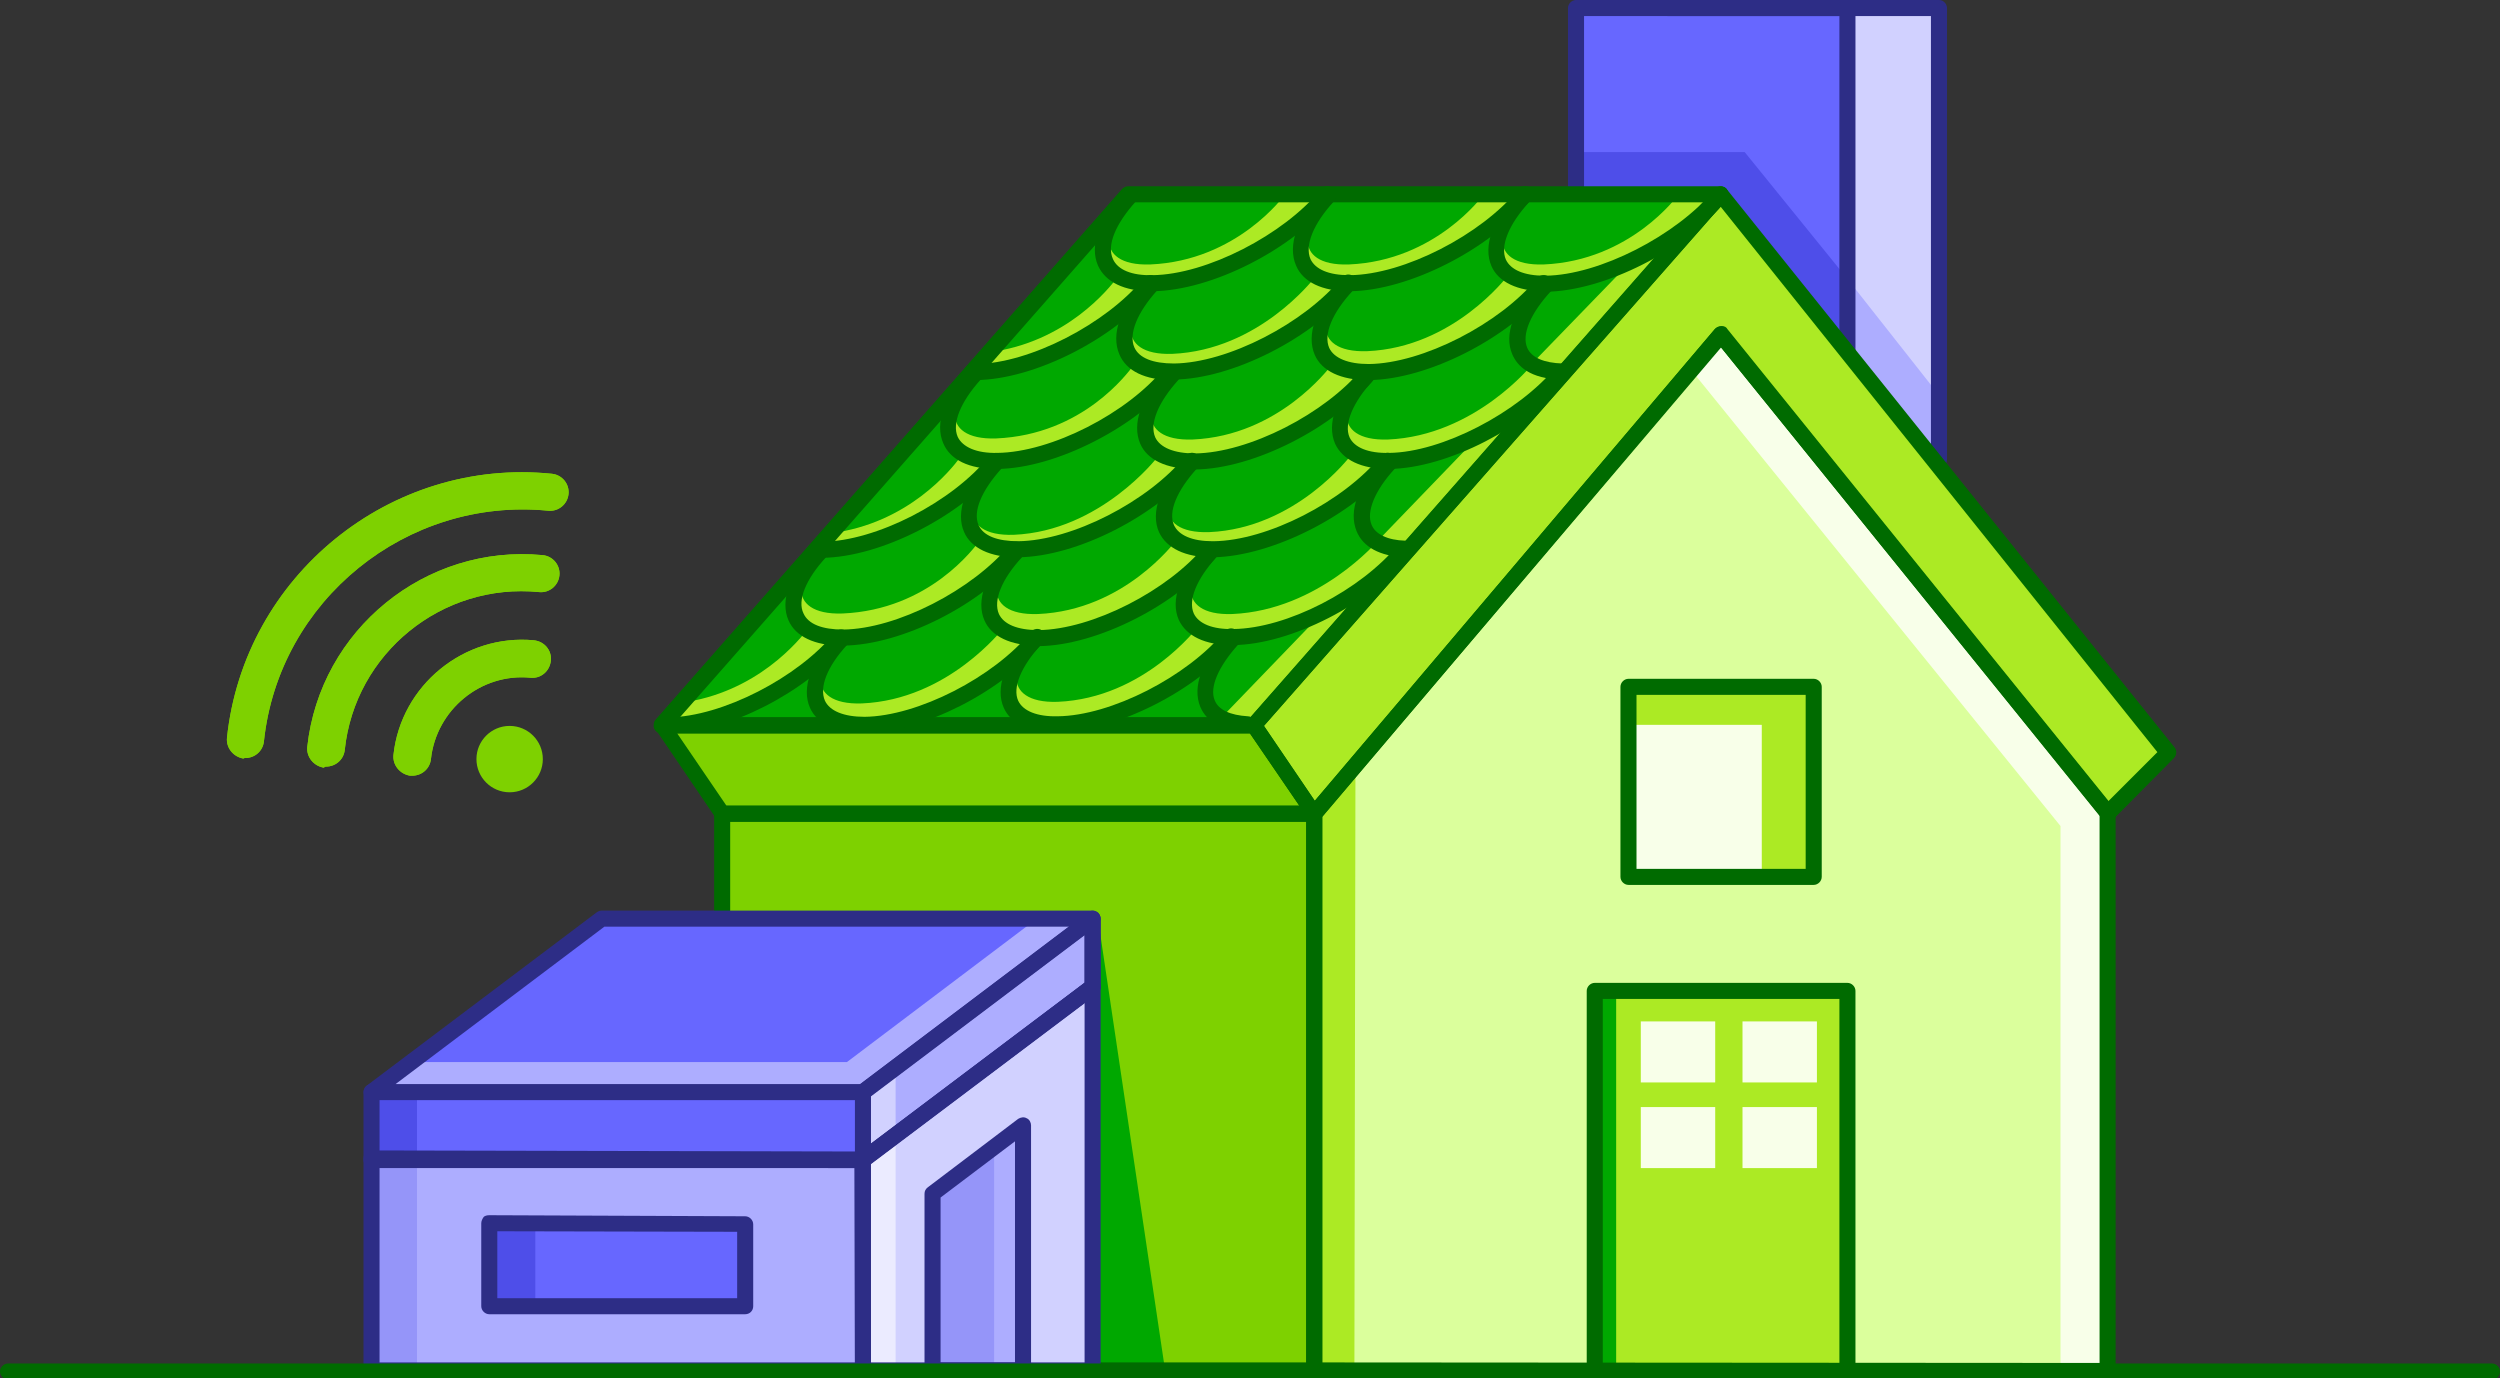 <?xml version="1.0" encoding="utf-8"?>
<!-- Generator: Adobe Illustrator 27.8.0, SVG Export Plug-In . SVG Version: 6.00 Build 0)  -->
<svg version="1.1" id="Layer_1" xmlns="http://www.w3.org/2000/svg" xmlns:xlink="http://www.w3.org/1999/xlink" x="0px" y="0px"
	 viewBox="0 0 467 257.5" style="enable-background:new 0 0 467 257.5;" xml:space="preserve">
<rect x="0" y="0" width="467" height="257.5" fill="#333333" stroke="none"/>
<style type="text/css">
	.st0{fill:#D1D1FF;}
	.st1{fill:#6767FF;}
	.st2{fill:#ADADFF;}
	.st3{fill:#4E4EE9;}
	.st4{fill:#2D2D86;}
	.st5{fill:#00A800;}
	.st6{fill:#7ED100;}
	.st7{fill:#ACEA24;}
	.st8{fill:#F8FFE9;}
	.st9{fill:#DBFF9C;}
	.st10{fill:#006B00;}
	.st11{fill:#EBEBFF;}
	.st12{fill:#9595F9;}
</style>
<g id="expanded">
	<g id="broadband_for_home">
		<g>
			<g>
				<rect x="311.6" y="1.5" class="st0" width="50.7" height="84.3"/>
			</g>
			<g>
				<rect x="294.4" y="1.5" class="st1" width="50.7" height="84.3"/>
			</g>
			<g>
				<polygon class="st2" points="345.1,52.1 362.2,73.8 362.2,85.8 345.1,85.8 				"/>
			</g>
			<g>
				<polygon class="st3" points="345.1,52.1 345.1,81.1 294.4,81.1 294.4,28.4 325.9,28.4 				"/>
			</g>
			<g>
				<path class="st4" d="M362.2,87.3h-50.7c-0.8,0-1.5-0.7-1.5-1.5s0.7-1.5,1.5-1.5h49.2V3h-49.2c-0.8,0-1.5-0.7-1.5-1.5
					s0.7-1.5,1.5-1.5h50.7c0.8,0,1.5,0.7,1.5,1.5v84.3C363.7,86.7,363.1,87.3,362.2,87.3z"/>
			</g>
			<g>
				<path class="st4" d="M345.1,87.3h-50.7c-0.8,0-1.5-0.7-1.5-1.5V1.5c0-0.8,0.7-1.5,1.5-1.5h50.7c0.8,0,1.5,0.7,1.5,1.5v84.3
					C346.6,86.7,345.9,87.3,345.1,87.3z M295.9,84.3h47.7V3h-47.7V84.3z"/>
			</g>
		</g>
		<g>
			<g>
				<polygon class="st5" points="234.3,135.5 123.6,135.5 210.9,36.2 321.5,36.2 				"/>
			</g>
			<g>
				<polygon class="st6" points="245.5,152 134.9,152 123.6,135.5 234.3,135.5 				"/>
			</g>
			<g>
				<polygon class="st7" points="245.5,152 321.5,62.4 393.7,151.8 405.1,140.4 321.5,36.2 234.3,135.5 				"/>
			</g>
			<g>
				<polygon class="st8" points="393.7,151.8 393.7,256.2 383.9,256.2 245.5,256 245.5,152 314.6,70.5 321.5,62.4 				"/>
			</g>
			<g>
				<path class="st7" d="M207.2,44.9c-0.1,2.5,2.1,4.7,7.7,4.5c16.2-0.7,25-12.9,25-12.9l6.5-0.2c0,0-11,13.6-25.3,16
					C202.8,55.3,207.3,45,207.2,44.9z"/>
			</g>
			<g>
				<path class="st7" d="M244.3,44.9c-0.1,2.5,2.1,4.7,7.7,4.5c16.2-0.7,25-12.9,25-12.9l6.5-0.2c0,0-11,13.6-25.3,16
					C239.9,55.3,244.3,45,244.3,44.9z"/>
			</g>
			<g>
				<path class="st7" d="M280.7,44.9c-0.1,2.5,2.1,4.7,7.7,4.5c16.2-0.7,25-12.9,25-12.9l6.5-0.2c0,0-11,13.6-25.3,16
					C276.3,55.3,280.8,45,280.7,44.9z"/>
			</g>
			<g>
				<path class="st7" d="M178.4,77.4c-0.1,2.5,2.1,4.7,7.7,4.5c16.2-0.7,24.6-12.3,25.6-13.6l6.5,0.7c0,0-11.6,13.3-25.9,15.7
					C174,87.9,178.5,77.6,178.4,77.4z"/>
			</g>
			<g>
				<path class="st7" d="M215.1,77.6c-0.1,2.5,2.1,4.7,7.7,4.5c16.2-0.7,25.6-13.6,25.7-13.6l6.5,0.7c0,0-11.7,13.4-26,15.8
					C210.7,88,215.2,77.7,215.1,77.6z"/>
			</g>
			<g>
				<path class="st7" d="M251.6,77.6c-0.1,2.5,2.1,4.7,7.7,4.5c16.2-0.7,26.9-14,26.9-14l4.6,0.9c0,0-11,13.6-25.3,16
					C247.1,88,251.6,77.7,251.6,77.6z"/>
			</g>
			<g>
				<path class="st7" d="M149.7,110.1c-0.1,2.5,2.1,4.7,7.7,4.5c16.2-0.7,24.6-12.3,25.6-13.6l6.5,0.7c0,0-11.6,13.3-25.9,15.7
					C145.2,120.5,149.7,110.2,149.7,110.1z"/>
			</g>
			<g>
				<path class="st7" d="M186.2,110.2c-0.1,2.5,2.1,4.7,7.7,4.5c16.2-0.7,25.6-13.6,25.7-13.6l6.5,0.7c0,0-11.7,13.4-26,15.8
					C181.8,120.6,186.2,110.3,186.2,110.2z"/>
			</g>
			<g>
				<path class="st7" d="M222.5,110.2c-0.1,2.5,2.1,4.7,7.7,4.5c16.2-0.7,27.3-13.8,27.3-13.8l4.7,0.7c0,0-11.6,13.5-25.8,15.9
					C218,120.6,222.5,110.3,222.5,110.2z"/>
			</g>
			<g>
				<path class="st7" d="M184.7,65.8c14.4-1.8,22.5-11.9,24.1-14.1l5.3,1.3c0,0-11.6,13.4-25.9,15.8c-2.6,0.4-4.8,0.6-6.5,0.6
					L184.7,65.8z"/>
			</g>
			<g>
				<path class="st7" d="M211.3,61.6c-0.1,2.5,2.1,4.7,7.7,4.5c16.2-0.7,26.3-14,26.4-14l6.2,1.3c0,0-12.1,13.2-26.4,15.6
					C206.9,72,211.3,61.7,211.3,61.6z"/>
			</g>
			<g>
				<path class="st7" d="M247.7,61.1c-0.1,2.5,2.1,4.7,7.7,4.5c16.2-0.7,26.1-14,26.2-14l6.3,0.9c0,0-12,13.6-26.3,16
					C243.3,71.6,247.8,61.3,247.7,61.1z"/>
			</g>
			<g>
				<path class="st7" d="M155.2,99.6c14.4-1.8,22.5-11.9,24.1-14.1l5.3,1.3c0,0-11.6,13.4-25.9,15.8c-2.6,0.4-4.8,0.6-6.5,0.6
					L155.2,99.6z"/>
			</g>
			<g>
				<path class="st7" d="M181.7,95.4c-0.1,2.5,2.1,4.7,7.7,4.5c16.2-0.7,26.8-14.5,26.8-14.5l5.8,1.7c0,0-12.1,13.2-26.4,15.6
					C177.3,105.8,181.8,95.5,181.7,95.4z"/>
			</g>
			<g>
				<path class="st7" d="M218.2,94.9c-0.1,2.5,2.1,4.7,7.7,4.5c16.2-0.7,26.4-14.3,26.4-14.3l6.1,1.1c0,0-12,13.6-26.3,16
					C213.8,105.3,218.2,95.1,218.2,94.9z"/>
			</g>
			<g>
				<path class="st7" d="M127,131.3c14.4-1.8,22.5-11.9,24.1-14.1l5.3,1.3c0,0-11.6,13.4-25.9,15.8c-2.6,0.4-4.8,0.6-6.5,0.6
					L127,131.3z"/>
			</g>
			<g>
				<path class="st7" d="M153.3,126.9c-0.1,2.5,2.1,4.7,7.7,4.5c16.2-0.7,26.3-14,26.4-14l6.2,1.3c0,0-12.1,13.2-26.4,15.6
					C148.9,137.4,153.3,127.1,153.3,126.9z"/>
			</g>
			<g>
				<path class="st7" d="M189.9,126.6c-0.1,2.5,2.1,4.7,7.7,4.5c16.2-0.7,26.1-14,26.2-14l6.3,0.9c0,0-12,13.6-26.3,16
					C185.5,137.1,189.9,126.8,189.9,126.6z"/>
			</g>
			<g>
				<path class="st7" d="M305,48.5L286.1,68l4.6,0.9c0,0,1.8,0.4,2.8-0.9S314,43.7,314,43.7S306,48.1,305,48.5z"/>
			</g>
			<g>
				<path class="st7" d="M275.9,81.8l-18.8,19.5l4.6,0.9c0,0,1.8,0.4,2.8-0.9S285,77,285,77S277,81.4,275.9,81.8z"/>
			</g>
			<g>
				<path class="st7" d="M247.3,114.2l-18.8,19.5l4.6,0.9c0,0,1.8,0.4,2.8-0.9s20.5-24.4,20.5-24.4S248.3,113.8,247.3,114.2z"/>
			</g>
			<g>
				<polygon class="st7" points="380.8,156.5 380.5,256.2 245.5,256 245.5,152 313.5,71.8 				"/>
			</g>
			<g>
				<polygon class="st9" points="384.9,154.3 384.9,256.2 253,256.2 253.2,142.9 315.9,69.1 				"/>
			</g>
			<g>
				<rect x="134.9" y="152" class="st6" width="110.6" height="104"/>
			</g>
			<g>
				<polygon class="st5" points="205.1,171.6 217.6,255.7 204.1,256 				"/>
			</g>
			<g>
				<rect x="297.9" y="185.1" class="st5" width="47.2" height="71.1"/>
			</g>
			<g>
				<rect x="301.9" y="185.1" class="st7" width="43.2" height="71.1"/>
			</g>
			<g>
				<rect x="304.2" y="128.2" class="st8" width="34.6" height="35.5"/>
			</g>
			<g>
				<path class="st10" d="M234.3,137H123.6c-0.6,0-1.1-0.3-1.4-0.9c-0.2-0.5-0.1-1.2,0.2-1.6l87.2-99.2c0.3-0.3,0.7-0.5,1.1-0.5
					h110.6c0.6,0,1.1,0.3,1.4,0.9c0.2,0.5,0.1,1.2-0.2,1.6l-87.2,99.2C235.1,136.8,234.7,137,234.3,137z M127,134h106.6l84.6-96.2
					H211.6L127,134z"/>
			</g>
			<g>
				<path class="st10" d="M245.5,153.5H134.9c-0.5,0-1-0.2-1.2-0.7l-11.2-16.5c-0.3-0.5-0.3-1-0.1-1.5c0.3-0.5,0.8-0.8,1.3-0.8
					h110.6c0.5,0,1,0.2,1.2,0.7l11.2,16.5c0.3,0.5,0.3,1,0.1,1.5C246.6,153.2,246,153.5,245.5,153.5z M135.7,150.5h107l-9.2-13.5
					h-107L135.7,150.5z"/>
			</g>
			<g>
				<path class="st10" d="M245.5,153.5C245.5,153.5,245.4,153.5,245.5,153.5c-0.5,0-1-0.3-1.2-0.7L233,136.3
					c-0.4-0.6-0.3-1.3,0.1-1.8l87.2-99.2c0.3-0.3,0.7-0.5,1.2-0.5c0.4,0,0.9,0.2,1.1,0.6l83.6,104.2c0.5,0.6,0.4,1.5-0.1,2
					l-11.3,11.4c-0.3,0.3-0.7,0.5-1.1,0.4c-0.4,0-0.8-0.2-1.1-0.5l-71.1-88L246.6,153C246.3,153.3,245.9,153.5,245.5,153.5z
					 M236.1,135.6l9.5,14l74.7-88.1c0.3-0.3,0.7-0.5,1.2-0.5c0.5,0,0.9,0.2,1.1,0.6l71.2,88.1l9.2-9.2L321.4,38.6L236.1,135.6z"/>
			</g>
			<g>
				<path class="st10" d="M393.7,257.7L393.7,257.7l-148.2-0.1c-0.8,0-1.5-0.7-1.5-1.5V152c0-0.4,0.1-0.7,0.4-1l76-89.6
					c0.3-0.3,0.7-0.5,1.2-0.5c0.5,0,0.9,0.2,1.1,0.6l72.2,89.4c0.2,0.3,0.3,0.6,0.3,0.9v104.4c0,0.4-0.2,0.8-0.4,1.1
					C394.5,257.5,394.1,257.7,393.7,257.7z M247,254.5l145.2,0.1V152.3l-70.8-87.5L247,152.6V254.5z"/>
			</g>
			<g>
				<path class="st10" d="M245.5,257.5H134.9c-0.8,0-1.5-0.7-1.5-1.5V152c0-0.8,0.7-1.5,1.5-1.5h110.6c0.8,0,1.5,0.7,1.5,1.5v104
					C247,256.9,246.3,257.5,245.5,257.5z M136.4,254.5H244v-101H136.4V254.5z"/>
			</g>
			<g>
				<rect x="329.1" y="128" class="st7" width="9.1" height="36"/>
			</g>
			<g>
				<rect x="303.5" y="128.8" class="st7" width="36" height="6.6"/>
			</g>
			<g>
				<path class="st10" d="M345.1,257.7h-47.2c-0.8,0-1.5-0.7-1.5-1.5v-71.1c0-0.8,0.7-1.5,1.5-1.5h47.2c0.8,0,1.5,0.7,1.5,1.5v71.1
					C346.6,257,345.9,257.7,345.1,257.7z M299.4,254.7h44.2v-68.1h-44.2V254.7z"/>
			</g>
			<g>
				<path class="st10" d="M338.8,165.3h-34.6c-0.8,0-1.5-0.7-1.5-1.5v-35.5c0-0.8,0.7-1.5,1.5-1.5h34.6c0.8,0,1.5,0.7,1.5,1.5v35.5
					C340.3,164.6,339.6,165.3,338.8,165.3z M305.7,162.3h31.6v-32.5h-31.6V162.3z"/>
			</g>
			<g>
				<g>
					<path class="st10" d="M215.1,54.4c-5.1,0-8.6-1.7-10-4.8c-1.6-3.7,0.1-8.8,4.9-14c0.6-0.6,1.5-0.7,2.1-0.1s0.7,1.5,0.1,2.1
						c-3.8,4.2-5.5,8.2-4.3,10.8c0.9,2,3.5,3.1,7.4,3c10-0.1,24.5-7.5,31.5-16.1c0.5-0.6,1.5-0.7,2.1-0.2c0.6,0.5,0.7,1.5,0.2,2.1
						c-7.6,9.4-22.8,17.1-33.8,17.2C215.3,54.4,215.2,54.4,215.1,54.4z"/>
				</g>
				<g>
					<path class="st10" d="M252,54.4c-5,0-8.6-1.7-9.9-4.8c-1.6-3.7,0.1-8.8,4.9-14c0.6-0.6,1.5-0.6,2.1-0.1
						c0.6,0.6,0.7,1.5,0.1,2.1c-3.9,4.2-5.5,8.3-4.4,10.8c0.9,1.9,3.4,3,7.2,3c0.1,0,0.1,0,0.2,0c10-0.1,24.5-7.5,31.5-16.1
						c0.5-0.6,1.5-0.7,2.1-0.2c0.6,0.5,0.7,1.5,0.2,2.1c-7.7,9.4-22.9,17.1-33.8,17.2C252.2,54.4,252.1,54.4,252,54.4z"/>
				</g>
				<g>
					<path class="st10" d="M288.5,54.4c-5,0-8.6-1.7-9.9-4.7c-1.6-3.7,0.2-8.8,4.9-14c0.6-0.6,1.5-0.6,2.1-0.1s0.6,1.5,0.1,2.1
						c-3.9,4.2-5.5,8.3-4.4,10.8c0.9,1.9,3.4,3,7.2,3c0.1,0,0.1,0,0.2,0c10-0.1,24.5-7.5,31.6-16.1c0.5-0.6,1.5-0.7,2.1-0.2
						c0.6,0.5,0.7,1.5,0.2,2.1c-7.7,9.4-22.9,17.1-33.9,17.2C288.7,54.4,288.6,54.4,288.5,54.4z"/>
				</g>
				<g>
					<path class="st10" d="M182.2,71c-0.2,0-0.4,0-0.6,0c-0.8,0-1.5-0.7-1.5-1.5c0-0.8,0.7-1.5,1.5-1.5c0,0,0,0,0,0
						c0.2,0,0.5,0,0.7,0c10-0.1,24.4-7.5,31.4-16.1c0.5-0.6,1.5-0.7,2.1-0.2c0.6,0.5,0.7,1.5,0.2,2.1c-7.6,9.4-22.7,17.1-33.7,17.2
						C182.3,71,182.3,71,182.2,71z"/>
				</g>
				<g>
					<path class="st10" d="M219,71c-5.1,0-8.6-1.7-9.9-4.8c-1.6-3.7,0.1-8.8,4.9-14c0.6-0.6,1.5-0.7,2.1-0.1
						c0.6,0.6,0.7,1.5,0.1,2.1c-3.8,4.2-5.4,8.2-4.3,10.7c0.9,2,3.5,3,7.4,3c10-0.1,24.4-7.5,31.4-16.1c0.5-0.6,1.5-0.7,2.1-0.2
						c0.6,0.5,0.7,1.5,0.2,2.1c-7.6,9.4-22.8,17.1-33.7,17.2C219.2,71,219.1,71,219,71z"/>
				</g>
				<g>
					<path class="st10" d="M255.5,71c-5,0-8.6-1.7-9.9-4.7c-1.6-3.7,0.1-8.8,4.9-14c0.6-0.6,1.5-0.6,2.1-0.1
						c0.6,0.6,0.6,1.5,0.1,2.1c-3.9,4.2-5.5,8.2-4.4,10.7c0.9,1.9,3.5,3,7.4,3c10-0.1,24.5-7.5,31.5-16.1c0.5-0.6,1.5-0.7,2.1-0.2
						c0.6,0.5,0.7,1.5,0.2,2.1c-7.7,9.4-22.8,17.1-33.8,17.2C255.6,71,255.6,71,255.5,71z"/>
				</g>
				<g>
					<path class="st10" d="M291.8,70.9C291.8,70.9,291.8,70.9,291.8,70.9c-6.1-0.1-8.4-2.6-9.3-4.7c-1.6-3.7,0.2-8.6,5.1-13.9
						c0.6-0.6,1.5-0.6,2.1-0.1s0.6,1.5,0.1,2.1c-3.9,4.2-5.6,8.2-4.5,10.7c0.8,1.8,3.1,2.8,6.6,2.9c0.8,0,1.5,0.7,1.5,1.5
						C293.3,70.2,292.6,70.9,291.8,70.9z"/>
				</g>
				<g>
					<path class="st10" d="M186.1,87.6c-5.1,0-8.6-1.7-9.9-4.8c-1.6-3.7,0.1-8.7,4.8-13.9c0.6-0.6,1.5-0.7,2.1-0.1s0.7,1.5,0.1,2.1
						c-3.8,4.2-5.4,8.2-4.3,10.7c0.9,1.9,3.5,3.1,7.4,3c10-0.1,24.4-7.4,31.3-16c0.5-0.6,1.5-0.7,2.1-0.2c0.6,0.5,0.7,1.5,0.2,2.1
						c-7.6,9.3-22.7,17-33.6,17.1C186.2,87.6,186.2,87.6,186.1,87.6z"/>
				</g>
				<g>
					<path class="st10" d="M222.9,87.6c-5,0-8.6-1.7-9.9-4.7c-1.6-3.7,0.1-8.7,4.9-13.9c0.6-0.6,1.5-0.6,2.1-0.1
						c0.6,0.6,0.7,1.5,0.1,2.1c-3.8,4.2-5.4,8.2-4.3,10.7c0.9,1.9,3.5,3,7.4,3c10-0.1,24.4-7.4,31.4-16c0.5-0.6,1.5-0.7,2.1-0.2
						c0.6,0.5,0.7,1.5,0.2,2.1c-7.6,9.3-22.7,17-33.7,17.1C223,87.6,222.9,87.6,222.9,87.6z"/>
				</g>
				<g>
					<path class="st10" d="M259.3,87.6c-5,0-8.5-1.7-9.9-4.7c-1.6-3.7,0.1-8.7,4.9-13.9c0.6-0.6,1.5-0.6,2.1-0.1s0.6,1.5,0.1,2.1
						c-3.8,4.2-5.5,8.2-4.4,10.7c0.9,1.9,3.5,3,7.4,2.9c9.8-0.1,24.1-7.5,31.2-16.1c0.5-0.6,1.5-0.7,2.1-0.2
						c0.6,0.5,0.7,1.5,0.2,2.1c-7.7,9.4-22.7,17.1-33.5,17.2C259.4,87.6,259.3,87.6,259.3,87.6z"/>
				</g>
				<g>
					<path class="st10" d="M153.3,104.1c-0.3,0-0.6,0-0.8,0c-0.8,0-1.5-0.7-1.4-1.5s0.7-1.5,1.6-1.4c0.3,0,0.6,0,0.9,0
						c10-0.1,24.3-7.4,31.2-16c0.5-0.6,1.5-0.7,2.1-0.2c0.6,0.5,0.7,1.5,0.2,2.1c-7.5,9.3-22.6,17-33.5,17.1
						C153.5,104.1,153.4,104.1,153.3,104.1z"/>
				</g>
				<g>
					<path class="st10" d="M190,104.1c-5,0-8.6-1.7-9.9-4.7c-1.6-3.6,0.1-8.7,4.8-13.9c0.6-0.6,1.5-0.7,2.1-0.1s0.7,1.5,0.1,2.1
						c-3.8,4.2-5.4,8.1-4.3,10.6c0.9,2,3.5,3,7.4,3c10-0.1,24.3-7.4,31.3-16c0.5-0.6,1.5-0.7,2.1-0.2c0.6,0.5,0.7,1.5,0.2,2.1
						c-7.6,9.3-22.6,17-33.6,17.1C190.2,104.1,190.1,104.1,190,104.1z"/>
				</g>
				<g>
					<path class="st10" d="M226.4,104.1c-5,0-8.5-1.7-9.9-4.7c-1.6-3.6,0.1-8.7,4.9-13.9c0.6-0.6,1.5-0.6,2.1-0.1
						c0.6,0.6,0.6,1.5,0.1,2.1c-3.8,4.2-5.4,8.1-4.3,10.6c0.9,1.9,3.4,3,7.2,3c0.1,0,0.1,0,0.2,0c10-0.1,24.3-7.4,31.3-16
						c0.5-0.6,1.5-0.7,2.1-0.2c0.6,0.5,0.7,1.5,0.2,2.1c-7.6,9.3-22.7,16.9-33.6,17.1C226.5,104.1,226.5,104.1,226.4,104.1z"/>
				</g>
				<g>
					<path class="st10" d="M262.4,104.1C262.4,104.1,262.4,104.1,262.4,104.1c-4.6-0.2-7.8-1.9-9-4.9c-1.5-3.7,0.2-8.6,5-13.7
						c0.6-0.6,1.5-0.6,2.1-0.1s0.6,1.5,0.1,2.1c-3.8,4.1-5.4,8.1-4.4,10.5c0.7,1.8,3,2.9,6.3,3c0.8,0,1.5,0.7,1.4,1.6
						C263.9,103.4,263.2,104.1,262.4,104.1z"/>
				</g>
				<g>
					<path class="st10" d="M157.2,120.6c-5,0-8.6-1.7-9.9-4.7c-1.6-3.6,0.1-8.7,4.8-13.8c0.6-0.6,1.5-0.7,2.1-0.1s0.7,1.5,0.1,2.1
						c-3.8,4.1-5.4,8.1-4.2,10.5c0.9,2,3.5,3,7.4,3c10-0.1,24.2-7.4,31.2-15.9c0.5-0.6,1.5-0.7,2.1-0.2s0.7,1.5,0.2,2.1
						c-7.5,9.3-22.5,16.9-33.5,17C157.4,120.6,157.3,120.6,157.2,120.6z"/>
				</g>
				<g>
					<path class="st10" d="M193.8,120.6c-5,0-8.6-1.7-9.9-4.7c-1.6-3.6,0.1-8.7,4.8-13.8c0.6-0.6,1.5-0.6,2.1-0.1
						c0.6,0.6,0.7,1.5,0.1,2.1c-3.8,4.1-5.4,8.1-4.3,10.6c0.9,1.9,3.4,3,7.4,3c10-0.1,24.3-7.4,31.2-15.9c0.5-0.6,1.5-0.7,2.1-0.2
						c0.6,0.5,0.7,1.5,0.2,2.1c-7.6,9.3-22.6,16.9-33.5,17C194,120.6,193.9,120.6,193.8,120.6z"/>
				</g>
				<g>
					<path class="st10" d="M230.1,120.5c-5,0-8.5-1.7-9.9-4.7c-1.6-3.6,0.1-8.7,4.9-13.8c0.6-0.6,1.5-0.6,2.1-0.1s0.6,1.5,0.1,2.1
						c-3.8,4.2-5.4,8.1-4.3,10.6c0.9,1.9,3.5,3,7.4,2.9c9.9-0.1,23.8-7.2,30.9-15.9c0.5-0.6,1.5-0.7,2.1-0.2
						c0.6,0.5,0.7,1.5,0.2,2.1c-7.6,9.3-22.5,16.9-33.2,17C230.3,120.5,230.2,120.5,230.1,120.5z"/>
				</g>
				<g>
					<path class="st10" d="M124.6,137c-0.4,0-0.7,0-1,0c-0.8,0-1.5-0.7-1.4-1.6c0-0.8,0.7-1.5,1.6-1.4c0.4,0,0.7,0,1.1,0
						c9.9-0.1,24.2-7.4,31.1-15.9c0.5-0.6,1.5-0.7,2.1-0.2c0.6,0.5,0.7,1.5,0.2,2.1c-7.5,9.2-22.4,16.9-33.3,17
						C124.8,137,124.7,137,124.6,137z"/>
				</g>
				<g>
					<path class="st10" d="M161.2,136.9c-5,0-8.6-1.7-9.9-4.7c-1.6-3.6,0.1-8.6,4.8-13.8c0.6-0.6,1.5-0.7,2.1-0.1s0.7,1.5,0.1,2.1
						c-3.8,4.1-5.3,8-4.2,10.5c0.9,1.9,3.5,3,7.4,3c9.9-0.1,24.2-7.4,31.1-15.9c0.5-0.6,1.5-0.7,2.1-0.2s0.7,1.5,0.2,2.1
						c-7.5,9.2-22.5,16.9-33.4,17C161.3,136.9,161.2,136.9,161.2,136.9z"/>
				</g>
				<g>
					<path class="st10" d="M197.4,136.9c-5,0-8.6-1.7-9.9-4.7c-1.6-3.6,0.1-8.6,4.8-13.8c0.6-0.6,1.5-0.6,2.1-0.1
						c0.6,0.6,0.6,1.5,0.1,2.1c-3.8,4.1-5.4,8.1-4.3,10.5c0.9,1.9,3.5,3,7.4,2.9c9.9-0.1,24.2-7.4,31.2-15.9
						c0.5-0.6,1.5-0.7,2.1-0.2c0.6,0.5,0.7,1.5,0.2,2.1c-7.5,9.2-22.6,16.8-33.5,17C197.6,136.9,197.5,136.9,197.4,136.9z"/>
				</g>
				<g>
					<path class="st10" d="M233.1,136.9C233.1,136.9,233.1,136.9,233.1,136.9c-4.6-0.2-7.7-2-8.9-4.9c-1.5-3.7,0.3-8.5,4.9-13.6
						c0.6-0.6,1.5-0.6,2.1-0.1s0.6,1.5,0.1,2.1c-3.7,4.1-5.4,8-4.4,10.4c0.7,1.8,2.9,2.8,6.2,3c0.8,0,1.5,0.8,1.4,1.6
						C234.6,136.3,234,136.9,233.1,136.9z"/>
				</g>
			</g>
			<g>
				<g>
					<rect x="306.5" y="190.8" class="st8" width="13.9" height="11.4"/>
				</g>
				<g>
					<rect x="325.5" y="190.8" class="st8" width="13.9" height="11.4"/>
				</g>
				<g>
					<rect x="306.5" y="206.8" class="st8" width="13.9" height="11.4"/>
				</g>
				<g>
					<rect x="325.5" y="206.8" class="st8" width="13.9" height="11.4"/>
				</g>
			</g>
		</g>
		<g>
			<g>
				<polygon class="st2" points="204.1,171.6 161.2,204 69.4,204 76.8,198.4 112.4,171.6 				"/>
			</g>
			<g>
				<polygon class="st1" points="193.7,171.6 158.2,198.4 76.8,198.4 112.4,171.6 				"/>
			</g>
			<g>
				<polygon class="st0" points="204.1,171.6 204.1,184.3 161.2,216.7 161.2,204 167.3,199.4 				"/>
			</g>
			<g>
				<polygon class="st2" points="204.1,171.6 204.1,184.3 167.3,212.1 167.3,199.4 				"/>
			</g>
			<g>
				<polygon class="st11" points="204.1,184.3 204.1,256 161.2,256 161.2,216.7 				"/>
			</g>
			<g>
				<polygon class="st0" points="204.1,185.3 204.1,255.6 167.3,255.6 167.3,213 				"/>
			</g>
			<g>
				<rect x="69.4" y="204" class="st3" width="91.1" height="12.5"/>
			</g>
			<g>
				<rect x="77.9" y="204" class="st1" width="82.6" height="12.5"/>
			</g>
			<g>
				<polygon class="st2" points="191.1,210.3 191.1,256 174.2,256 174.2,223 185.7,214.3 				"/>
			</g>
			<g>
				<polygon class="st12" points="185.7,214.3 185.7,256 174.2,256 174.2,223 				"/>
			</g>
			<g>
				<polygon class="st12" points="161.2,216.7 161.2,256 69.4,256 69.4,216.5 				"/>
			</g>
			<g>
				<polygon class="st2" points="161.2,216.9 161.2,256 77.9,256 77.9,216.7 				"/>
			</g>
			<g>
				<polygon class="st3" points="139.2,228.7 139.2,244 91.4,244 91.4,228.5 				"/>
			</g>
			<g>
				<polygon class="st1" points="139.2,228.7 139.2,244 100,244 100,228.6 				"/>
			</g>
			<g>
				<path class="st4" d="M161.2,205.5H69.4c-0.6,0-1.2-0.4-1.4-1s0-1.3,0.5-1.7l43-32.4c0.3-0.2,0.6-0.3,0.9-0.3h91.7
					c0.6,0,1.2,0.4,1.4,1s0,1.3-0.5,1.7l-43,32.4C161.8,205.4,161.5,205.5,161.2,205.5z M73.9,202.5h86.8l39-29.4h-86.8L73.9,202.5z
					"/>
			</g>
			<g>
				<path class="st4" d="M161.2,218.2H69.4c-0.8,0-1.5-0.7-1.5-1.5V204c0-0.8,0.7-1.5,1.5-1.5s1.5,0.7,1.5,1.5v11.2h89.7l42-31.6
					v-11.9c0-0.8,0.7-1.5,1.5-1.5s1.5,0.7,1.5,1.5v12.7c0,0.5-0.2,0.9-0.6,1.2l-42.9,32.3C161.8,218.1,161.5,218.2,161.2,218.2z"/>
			</g>
			<g>
				<path class="st4" d="M161.2,218.2c-0.2,0-0.5,0-0.7-0.2c-0.5-0.2-0.8-0.8-0.8-1.3V204c0-0.5,0.2-0.9,0.6-1.2l42.9-32.4
					c0.4-0.3,1.1-0.4,1.6-0.1c0.5,0.2,0.8,0.8,0.8,1.3v12.7c0,0.5-0.2,0.9-0.6,1.2l-42.9,32.3C161.8,218.1,161.5,218.2,161.2,218.2z
					 M162.7,204.8v8.9l39.9-30.1v-8.9L162.7,204.8z"/>
			</g>
			<g>
				<path class="st4" d="M204.1,257.5h-42.9c-0.8,0-1.5-0.7-1.5-1.5l-0.1-39.3c0-0.5,0.2-0.9,0.6-1.2l43-32.4
					c0.5-0.3,1.1-0.4,1.6-0.1c0.5,0.2,0.8,0.8,0.8,1.3V256C205.6,256.9,204.9,257.5,204.1,257.5z M162.7,254.5h39.9v-67.2l-40,30.1
					L162.7,254.5z"/>
			</g>
			<g>
				<path class="st4" d="M191.1,257.5h-16.9c-0.8,0-1.5-0.7-1.5-1.5l0-33c0-0.5,0.2-0.9,0.6-1.2l16.9-12.8c0.5-0.3,1.1-0.4,1.6-0.1
					c0.5,0.2,0.8,0.8,0.8,1.3V256C192.6,256.9,191.9,257.5,191.1,257.5z M175.7,254.5h13.9v-41.3l-13.9,10.5L175.7,254.5z"/>
			</g>
			<g>
				<path class="st4" d="M161.2,257.5H69.4c-0.8,0-1.5-0.7-1.5-1.5v-39.6c0-0.4,0.2-0.8,0.4-1.1s0.7-0.4,1.1-0.4l0,0l91.8,0.2
					c0.8,0,1.5,0.7,1.5,1.5V256C162.7,256.9,162,257.5,161.2,257.5z M70.9,254.5h88.8v-36.3L70.9,218
					C70.9,218,70.9,254.5,70.9,254.5z"/>
			</g>
			<g>
				<path class="st4" d="M139.2,245.5H91.4c-0.8,0-1.5-0.7-1.5-1.5v-15.5c0-0.4,0.2-0.8,0.4-1.1s0.7-0.4,1.1-0.4l47.8,0.2
					c0.8,0,1.5,0.7,1.5,1.5V244C140.7,244.9,140,245.5,139.2,245.5z M92.9,242.5h44.8v-12.4L92.9,230V242.5z"/>
			</g>
		</g>
		<g>
			<path class="st10" d="M465.5,257.7H1.5c-0.8,0-1.5-0.7-1.5-1.5c0-0.8,0.7-1.5,1.5-1.5h464c0.8,0,1.5,0.7,1.5,1.5
				C467,257,466.4,257.7,465.5,257.7z"/>
		</g>
		<g>
			<g>
				<circle class="st6" cx="95.2" cy="141.8" r="6.2"/>
			</g>
			<g>
				<g>
					<path class="st6" d="M45.8,141.6c1.8,0,3.3-1.3,3.5-3.1c2.8-26.4,26.7-45.7,53.1-43.1c1.9,0.2,3.6-1.2,3.8-3.1
						s-1.2-3.6-3.1-3.8c-30.2-3.1-57.5,19.1-60.7,49.3c-0.2,1.9,1.2,3.6,3.1,3.9C45.5,141.6,45.7,141.6,45.8,141.6z"/>
				</g>
			</g>
			<g>
				<g>
					<path class="st6" d="M60.9,143.2c1.8,0,3.3-1.3,3.5-3.1c1.9-18.1,18.2-31.3,36.3-29.5c1.9,0.2,3.6-1.2,3.8-3.1
						c0.2-1.9-1.2-3.6-3.1-3.8c-21.9-2.1-41.6,13.9-44,35.8c-0.2,1.9,1.2,3.6,3.1,3.9C60.7,143.2,60.8,143.2,60.9,143.2z"/>
				</g>
			</g>
			<g>
				<g>
					<path class="st6" d="M77,144.9c1.8,0,3.3-1.3,3.5-3.1c1-9.2,9.3-16.1,18.6-15.2c1.9,0.2,3.6-1.2,3.8-3.2
						c0.2-1.9-1.2-3.6-3.2-3.8c-13-1.2-24.8,8.4-26.2,21.4c-0.2,1.9,1.2,3.6,3.1,3.9C76.7,144.9,76.9,144.9,77,144.9z"/>
				</g>
			</g>
			<g>
				<g>
					<path class="st6" d="M45.8,141.6c1.8,0,3.3-1.3,3.5-3.1c2.8-26.4,26.7-45.7,53.1-43.1c1.9,0.2,3.6-1.2,3.8-3.1
						s-1.2-3.6-3.1-3.8c-30.2-3.1-57.5,19.1-60.7,49.3c-0.2,1.9,1.2,3.6,3.1,3.9C45.5,141.6,45.7,141.6,45.8,141.6z"/>
				</g>
			</g>
			<g>
				<g>
					<path class="st6" d="M60.9,143.2c1.8,0,3.3-1.3,3.5-3.1c1.9-18.1,18.2-31.3,36.3-29.5c1.9,0.2,3.6-1.2,3.8-3.1
						c0.2-1.9-1.2-3.6-3.1-3.8c-21.9-2.1-41.6,13.9-44,35.8c-0.2,1.9,1.2,3.6,3.1,3.9C60.7,143.2,60.8,143.2,60.9,143.2z"/>
				</g>
			</g>
			<g>
				<g>
					<path class="st6" d="M77,144.9c1.8,0,3.3-1.3,3.5-3.1c1-9.2,9.3-16.1,18.6-15.2c1.9,0.2,3.6-1.2,3.8-3.2
						c0.2-1.9-1.2-3.6-3.2-3.8c-13-1.2-24.8,8.4-26.2,21.4c-0.2,1.9,1.2,3.6,3.1,3.9C76.7,144.9,76.9,144.9,77,144.9z"/>
				</g>
			</g>
		</g>
	</g>
</g>
</svg>
